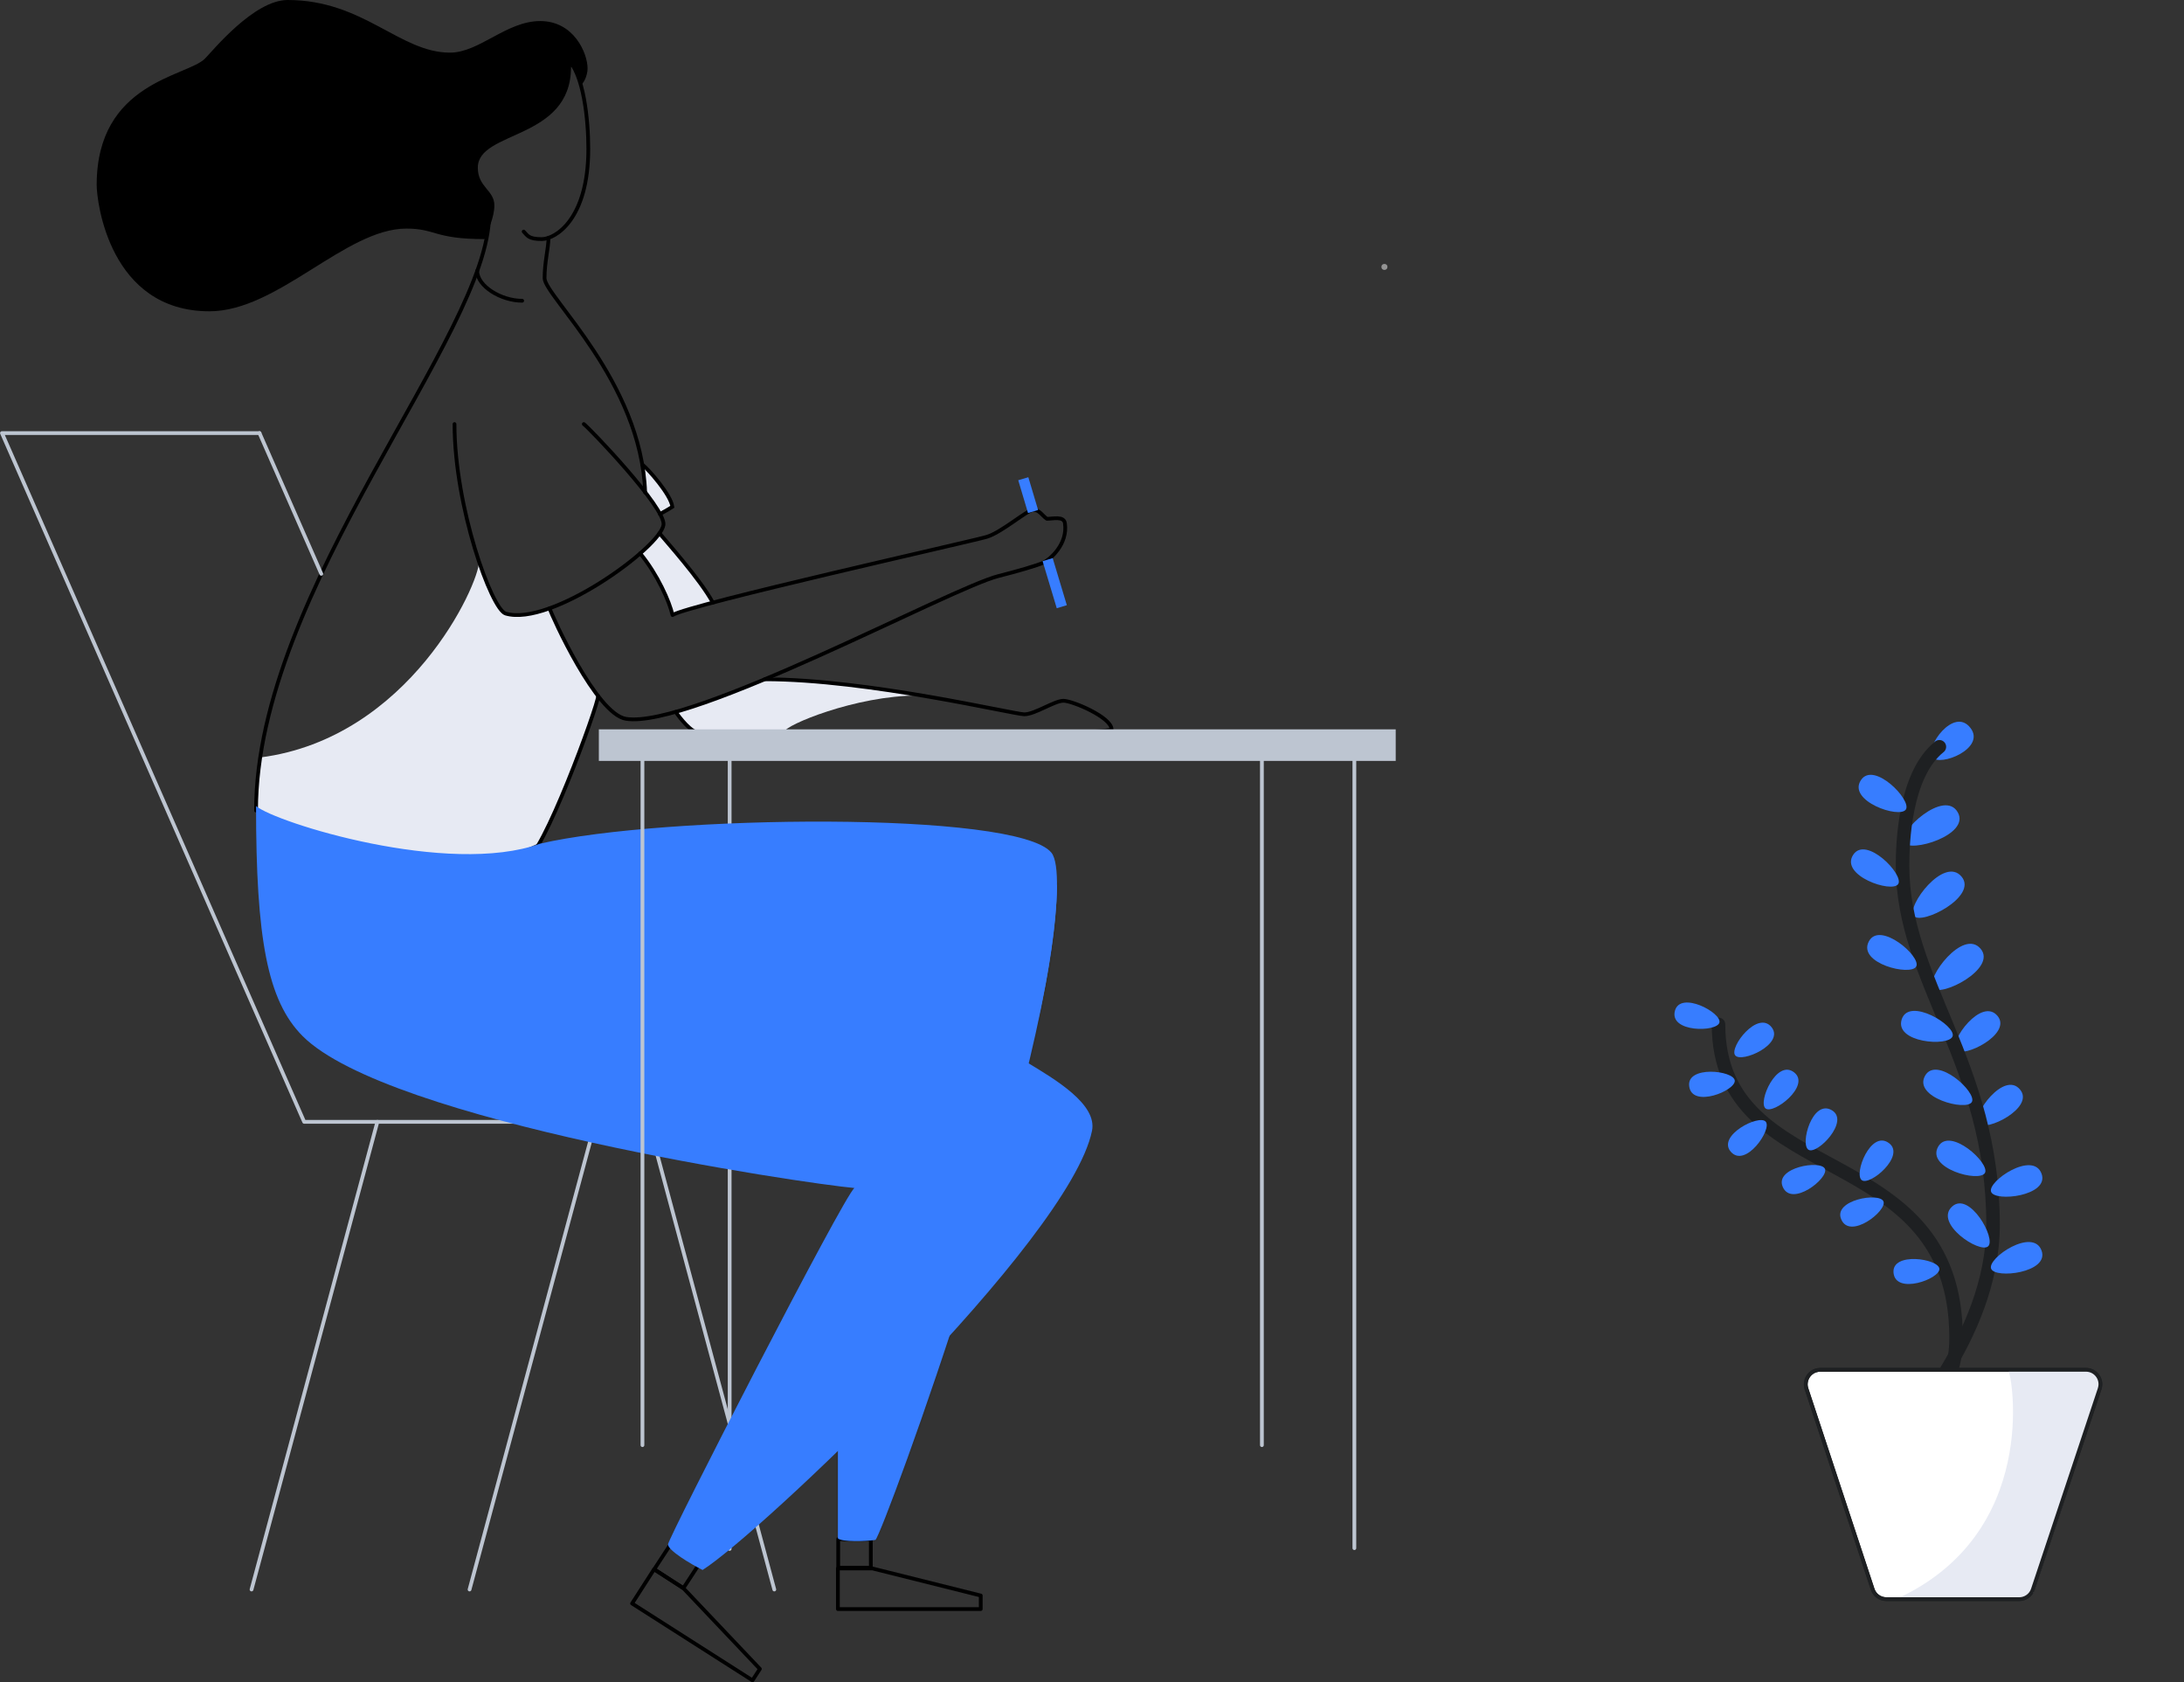 <?xml version="1.0" encoding="utf-8"?>
<!-- Generator: Adobe Illustrator 23.0.3, SVG Export Plug-In . SVG Version: 6.00 Build 0)  -->
<svg xmlns="http://www.w3.org/2000/svg" xmlns:xlink="http://www.w3.org/1999/xlink" x="0px" y="0px"
	 viewBox="0 0 1452.6 1118.7" style="enable-background:new 0 0 1452.6 1118.7;" xml:space="preserve">
<rect x="0" y="0" width="1452.6" height="1118.7" fill="#333333" stroke="none"/>
<style type="text/css">
	.drawing-woman-0{fill:#E7EAF3;}
	.drawing-woman-1{fill:none;stroke:#000000;stroke-width:2.5;stroke-linecap:round;stroke-miterlimit:10;}
	.drawing-woman-2{fill:none;stroke:#000000;stroke-width:2.5;stroke-linecap:round;stroke-linejoin:round;}
	.drawing-woman-3{fill:none;stroke:#377DFF;stroke-width:7;stroke-linecap:square;stroke-linejoin:round;}
	.drawing-woman-4{fill:none;stroke:#BDC5D1;stroke-width:2.5;stroke-linecap:round;stroke-linejoin:round;}
	.drawing-woman-5{fill:#BDC5D1;}
	.drawing-woman-6{fill:#949494;}
	.drawing-woman-7{fill:none;stroke:#1E2022;stroke-width:9;stroke-linecap:round;stroke-miterlimit:10;}
	.drawing-woman-8{fill:none;stroke:#1E2022;stroke-width:2.5;stroke-linecap:round;stroke-miterlimit:10;}
	.drawing-woman-9{fill:#377DFF;}
	.drawing-woman-10{fill:#FFFFFF;stroke:#1E2022;stroke-width:2.5;stroke-linecap:round;stroke-miterlimit:10;}
</style>
<g id="Shadow">
	<path class="drawing-woman-0" d="M318.6,373.5c0,15-46.3,117.4-145.5,130.2c-1.3,5.8-2.3,21-2.3,21l-0.5,13.5l8.5,6.3l82,23l67,7l31-14l7-12
		l4.8-11.8l12.3-31.2l5-11.9c2-5.1,5-13.1,5-13.1l5-17l-10-16l-10-18l-9-16l-3-9l-10,3l-10,1h-7l-5-3l-6-9l-6-14L318.6,373.5z"/>
	<polygon class="drawing-woman-0" points="428.8,310.5 435.8,317.5 443.8,328.5 446.8,337.5 438.8,341.5 432.8,332.5 427.8,325.5 428.8,321.5
		427.8,309.5 	"/>
	<polygon class="drawing-woman-0" points="426.8,368.5 433.8,379.5 442.8,395.5 447.8,409.5 473.8,400.5 467.8,390.5 455.8,373.5 438.8,355.5
		"/>
	<path class="drawing-woman-0" d="M521.8,486.5c0-4,47-24,89-24c-17-3-40-6-40-6l-35-4l-24-2l-18,7l-21,8l-23,8l4,6l8,8L521.8,486.5z"/>
</g>
<path d="M359.3,14c-22.5,0-40.5,21-60,21c-33.5,0-57.5-35-108-35c-22.5,0-50,34-55,39c-12,12-72,15.5-72,84c0,11,8.5,84,75,84
	c45.5,0,90.5-55,131-55c19.5,0,18.5,7,52,7c2.5-6.5,6.5-14.5,6.5-22.5c0-10-11-12-11-25c0-25,62-18,62-67c3,0,6,8,6,12c2,0,5-6,5-11
	C390.8,35.5,381.8,14,359.3,14z"/>
<path class="drawing-woman-1" d="M377.3,39c11,10,14,41,14,60c0,47-22,60-31,60s-9.5-2.5-12-5"/>
<path class="drawing-woman-1" d="M364.8,158.1c0,6.9-2.6,15.9-2.6,26.9c0,11.8,64.4,68.7,66.9,142.5"/>
<path class="drawing-woman-1" d="M325.3,143c0,79-155,249-155,396"/>
<path class="drawing-woman-1" d="M347.3,200c-14,0-29.9-9.7-29.9-19.9"/>
<path class="drawing-woman-1" d="M302.3,282c0,55,24.6,123.2,34,126c30,9,103-44,105-59c1.5-11.3-49-64-53-67"/>
<path class="drawing-woman-1" d="M427.2,308.9c4,3.1,19,20.1,20,28.1c-3,2-8.3,4.8-8.3,4.8"/>
<path class="drawing-woman-2" d="M365.5,404.5c1.8,5.5,31.1,70.3,50.8,73.5c43,7,216-87,248-95c11.1-2.8,26-7,30-9s16-12,14-26c-0.7-5-8-3-12-3
	c-3-2-5-6-9-6s-21,15-31,18s-198,45-209,52c-2-9-10-27-21.5-41"/>
<line class="drawing-woman-3" x1="697.8" y1="375.5" x2="705.2" y2="400.1"/>
<line class="drawing-woman-3" x1="681.6" y1="321.7" x2="686.1" y2="336.8"/>
<path class="drawing-woman-2" d="M438.6,354.6c3.6,4.4,27.3,30.8,35.5,46.1"/>
<path class="drawing-woman-2" d="M508.6,451.7c68.7,0,165.7,23.3,172.7,23.3s20-9,26-9s32,11,32,19c-8,5-270,4-276,2s-13.9-13.6-13.9-13.6"/>
<path class="drawing-woman-2" d="M397.8,462.9c0,6.1-37.6,109.1-48.6,109.1"/>
<polygon class="drawing-woman-2" points="435,1043.6 420.4,1066.3 500.5,1117.4 505.4,1109.8 454.3,1055.9 "/>
<rect x="440.6" y="1030.4" transform="matrix(0.547 -0.837 0.837 0.547 -668.298 848.669)" class="drawing-woman-2" width="19" height="23.1"/>
<polyline class="drawing-woman-4" points="172.6,288 1.3,288 202.3,746 354.3,746 "/>
<line class="drawing-woman-4" x1="172.6" y1="288" x2="213.7" y2="381.6"/>
<line class="drawing-woman-4" x1="251" y1="746" x2="167.3" y2="1057"/>
<line class="drawing-woman-4" x1="396" y1="746" x2="312.3" y2="1057"/>
<line class="drawing-woman-4" x1="431.3" y1="746" x2="515" y2="1057"/>
<rect x="398.3" y="485" class="drawing-woman-5" width="530" height="21"/>
<line class="drawing-woman-4" x1="900.8" y1="1029.5" x2="900.8" y2="501.5"/>
<line class="drawing-woman-4" x1="485.3" y1="1030" x2="485.3" y2="502"/>
<line class="drawing-woman-4" x1="839.3" y1="961" x2="839.3" y2="502"/>
<circle class="drawing-woman-6" cx="920.8" cy="177.5" r="2"/>
<path class="drawing-woman-7" d="M1297.8,911.3c2-5.7,3.2-12.8,3.2-21.7c0-133.5-158-97.5-158-208.4"/>
<polygon class="drawing-woman-2" points="557.3,1043 557.3,1070 652.3,1070 652.3,1061 580.3,1043 "/>
<rect x="557.5" y="1023.5" class="drawing-woman-2" width="21.7" height="19"/>
<path class="drawing-woman-8" opacity=".1" d="M703,587.8c0,116.2-115.2,430.7-120.7,436.2c-6,1-22.5,1.5-25-1v-62"/>
<path class="drawing-woman-9" d="M703,587.8c0,116.2-115.2,430.7-120.7,436.2c-6,1-22.5,1.5-25-1v-62"/>
<path class="drawing-woman-9" d="M170.3,536c13,11,128,47,189,25c82-19,317-22,340,6c11.4,13.9-6,112-17,139c20,12,47.6,28.4,44,46
	c-15,73-221,268-259,292c-8-4-23-13-23-17s117-232,124-237c-34-3-310-44-367-101C177.8,665.5,170.3,624,170.3,536z"/>
<line class="drawing-woman-4" x1="427.3" y1="961" x2="427.3" y2="502"/>
<path class="drawing-woman-9" d="M1178.4,683.2c8.5,11.2-20.1,23.9-24.3,18.6C1149.9,696.5,1169.2,671.3,1178.4,683.2z"/>
<path class="drawing-woman-9" d="M1310.6,484.1c10.4,13.6-20.4,26-25.4,19.5S1299.5,469.6,1310.6,484.1z"/>
<path class="drawing-woman-9" d="M1302.2,540.3c8.3,15-32,27.1-36,19.9S1293.4,524.3,1302.2,540.3z"/>
<path class="drawing-woman-9" d="M1304.7,583c10.9,13.2-26.6,32.4-31.8,26.1C1267.7,602.8,1293.1,568.9,1304.7,583z"/>
<path class="drawing-woman-9" d="M1317.4,631c10.9,13.2-26.6,32.4-31.8,26.1C1280.5,650.8,1305.8,616.9,1317.4,631z"/>
<path class="drawing-woman-9" d="M1328.6,675.6c9.9,12-22.9,28.4-27.6,22.6S1318,662.8,1328.6,675.6z"/>
<path class="drawing-woman-9" d="M1343.6,724.6c9.9,12-22.9,28.4-27.6,22.6S1333.1,711.7,1343.6,724.6z"/>
<path class="drawing-woman-9" d="M1114,672.2c3.6-13.6,31.3,1.3,29.6,7.8C1141.9,686.4,1110.2,686.7,1114,672.2z"/>
<path class="drawing-woman-9" d="M1123.5,722.3c-1.8-13.9,29.5-10.5,30.3-3.8S1125.3,737.2,1123.5,722.3z"/>
<path class="drawing-woman-9" d="M1151.1,765.8c-9.1-10.7,18.9-25,23.3-19.9S1160.8,777.2,1151.1,765.8z"/>
<path class="drawing-woman-9" d="M1185.7,789.2c-5.5-12.9,25.5-18.1,28.1-11.9S1191.6,803.1,1185.7,789.2z"/>
<path class="drawing-woman-9" d="M1224.6,810.8c-5.5-12.9,25.5-18.1,28.1-11.9C1255.3,805.1,1230.4,824.7,1224.6,810.8z"/>
<path class="drawing-woman-9" d="M1259.4,846.3c-1.2-14,29.9-9.3,30.5-2.6S1260.7,861.3,1259.4,846.3z"/>
<path class="drawing-woman-9" d="M1193.4,713.2c11,8.8-13.8,28.1-19.1,23.9S1181.7,703.8,1193.4,713.2z"/>
<path class="drawing-woman-9" d="M1218.4,738.3c12.1,7.2-9.7,29.7-15.5,26.3C1197,761.2,1205.4,730.6,1218.4,738.3z"/>
<path class="drawing-woman-9" d="M1256.3,760.1c11.4,8.3-12.5,28.7-18,24.7S1244.2,751.2,1256.3,760.1z"/>
<path class="drawing-woman-7" d="M1294.8,911c13.9-22.9,30.8-57.5,30.8-96.6c0-107.8-60.2-161.8-60.2-238.8c0-14.6,1.3-60.4,24.5-79"/>
<path class="drawing-woman-10" d="M1343,1063.4h-88.4c-4.1,0-7.8-2.6-9.1-6.6l-44-133.3c-1.6-5,1.1-10.4,6.1-12.1c1-0.3,2-0.5,3-0.5h176.8
	c5.3,0,9.6,4.3,9.6,9.6c0,1-0.2,2-0.5,3l-44.4,133.3C1350.8,1060.8,1347.1,1063.4,1343,1063.4z"/>
<path class="drawing-woman-0" d="M1335.8,911.3c2.5,3.7,21.1,108.6-74.7,152.1c26.3-0.9,33.2,0.6,33.2,0.6h50l8-5l19-57l13.5-42l12.5-39l-3-7.1
	l-6-3.9L1335.8,911.3z"/>
<path class="drawing-woman-9" d="M1357.9,780.6c5.2,14.7-31.2,18.9-33.6,11.9C1321.7,785.5,1352.3,764.9,1357.9,780.6z"/>
<path class="drawing-woman-9" d="M1298.4,802.3c11.5-10.4,29.5,21.5,23.9,26.5C1316.8,833.8,1286.1,813.5,1298.4,802.3z"/>
<path class="drawing-woman-9" d="M1289.1,762.5c7.7-13.5,34.7,11.1,31.1,17.5C1316.5,786.5,1280.9,777,1289.1,762.5z"/>
<path class="drawing-woman-9" d="M1280.4,715.3c7.7-13.5,34.7,11.1,31.1,17.5S1272.2,729.8,1280.4,715.3z"/>
<path class="drawing-woman-9" d="M1264.9,677.7c5-14.8,36.2,4.3,33.8,11.4S1259.6,693.5,1264.9,677.7z"/>
<path class="drawing-woman-9" d="M1243,626c7.3-13.8,35,10.1,31.5,16.7S1235.2,640.7,1243,626z"/>
<path class="drawing-woman-9" d="M1232.6,568.4c8.5-13,34,13.3,29.9,19.5S1223.5,582.3,1232.6,568.4z"/>
<path class="drawing-woman-9" d="M1237.7,518.8c8.5-13,34,13.3,29.9,19.5C1263.5,544.6,1228.6,532.7,1237.7,518.8z"/>
<path class="drawing-woman-9" d="M1357.9,831.7c5.2,14.7-31.2,18.9-33.6,11.9C1321.7,836.5,1352.3,816,1357.9,831.7z"/>
<path class="drawing-woman-8" d="M1343,1063.4h-88.4c-4.1,0-7.8-2.6-9.1-6.6l-44-133.3c-1.6-5,1.1-10.4,6.1-12.1c1-0.3,2-0.5,3-0.5h176.8
	c5.3,0,9.6,4.3,9.6,9.6c0,1-0.2,2-0.5,3l-44.4,133.3C1350.8,1060.8,1347.1,1063.4,1343,1063.4z"/>
</svg>
